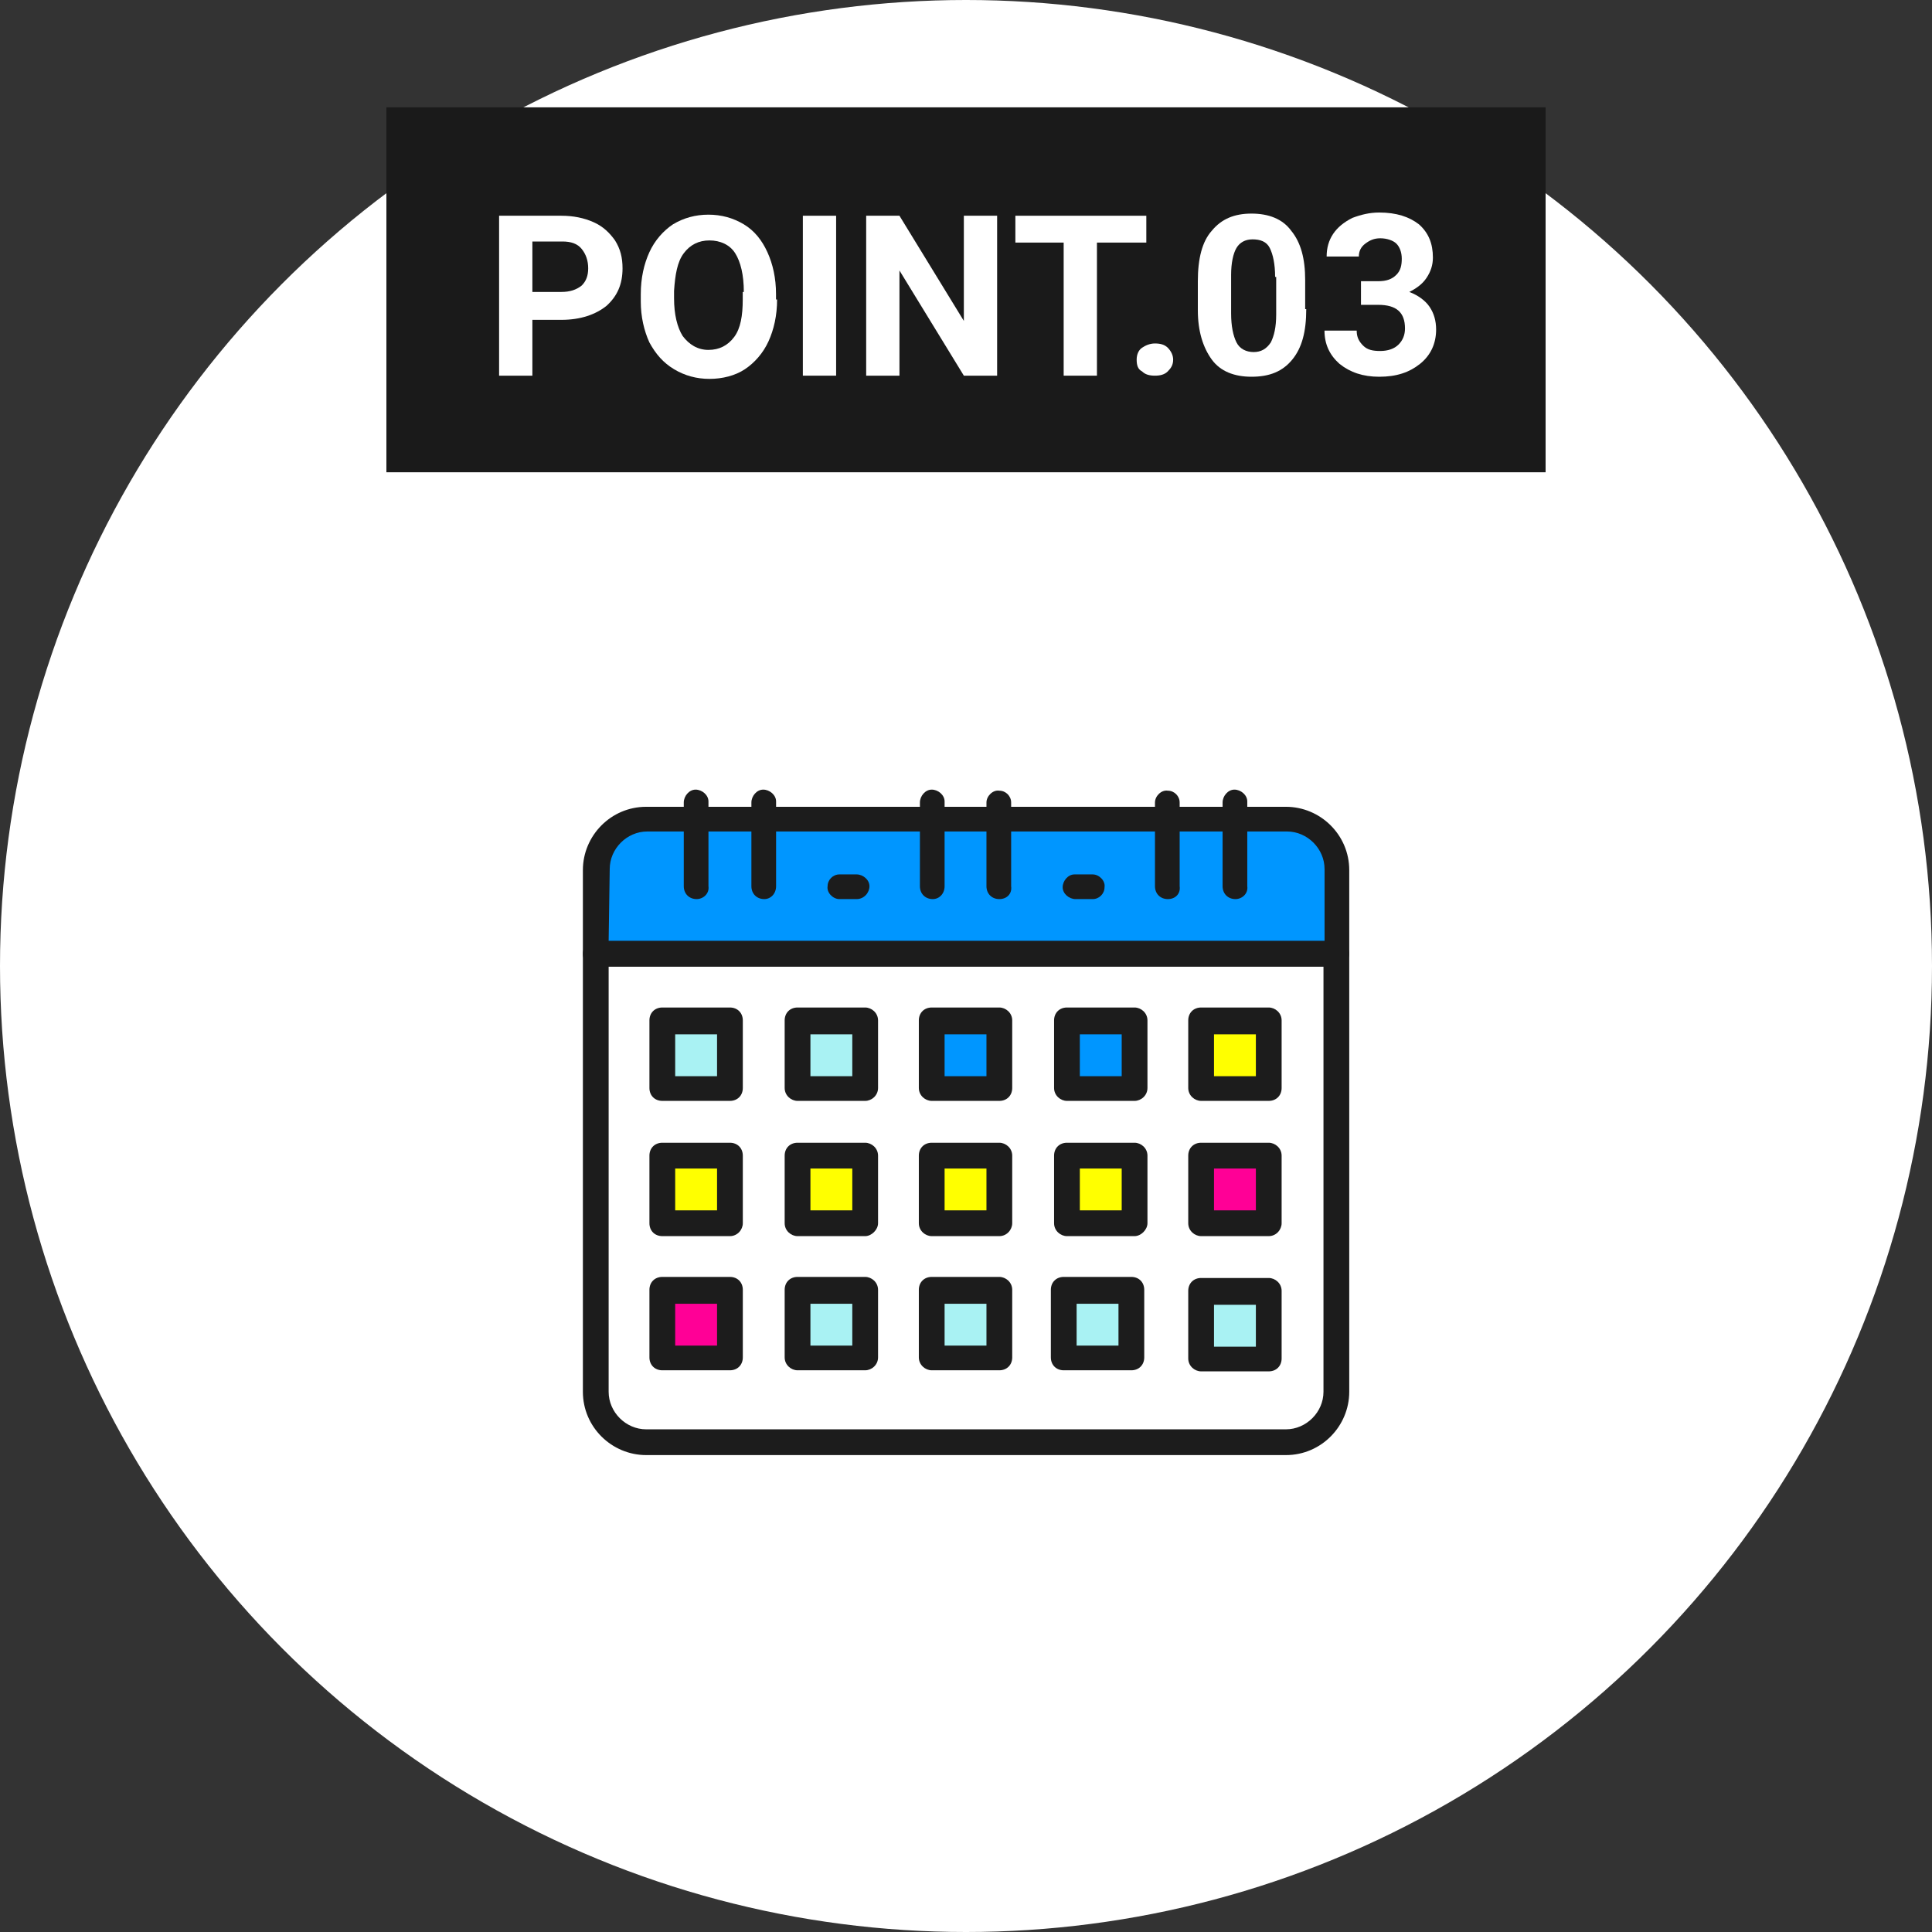<?xml version="1.0" encoding="utf-8"?>
<!-- Generator: Adobe Illustrator 24.0.0, SVG Export Plug-In . SVG Version: 6.00 Build 0)  -->
<svg version="1.1" id="レイヤー_1" xmlns="http://www.w3.org/2000/svg" xmlns:xlink="http://www.w3.org/1999/xlink" x="0px"
	 y="0px" viewBox="0 0 180 180" style="enable-background:new 0 0 180 180;" xml:space="preserve">
<rect x="0" y="0" width="180" height="180" fill="#333333" stroke="none"/>
<style type="text/css">
	.st0{fill:#FFFFFF;}
	.st1{fill:#0096FF;}
	.st2{fill:#1C1C1C;}
	.st3{fill:#A9F2F3;}
	.st4{fill:#FFFF00;}
	.st5{fill:#FF0096;}
	.st6{fill:#1A1A1A;}
	.st7{enable-background:new    ;}
</style>
<g id="グループ_5209" transform="translate(-870 -3654)">
	<circle id="楕円形_97" class="st0" cx="960" cy="3744" r="90"/>
	<g id="グループ_5089" transform="translate(-1240.694 532.567)">
		<path id="パス_10296" class="st1" d="M2230.5,3197.7h-59.6c-2.6,0-4.7,2.1-4.7,4.7l0,0v7.8h69v-7.8
			C2235.2,3199.9,2233.1,3197.7,2230.5,3197.7z"/>
		<path id="パス_10297" class="st2" d="M2235.2,3211.5h-69c-0.7,0-1.2-0.5-1.2-1.2l0,0v-7.8c0-3.2,2.6-5.9,5.9-5.9h59.6
			c3.2,0,5.9,2.6,5.9,5.9v7.8C2236.4,3210.9,2235.9,3211.5,2235.2,3211.5L2235.2,3211.5z M2167.4,3209.1h66.7v-6.7
			c0-1.9-1.6-3.5-3.5-3.5h-59.6c-1.9,0-3.5,1.6-3.5,3.5L2167.4,3209.1z"/>
		<path id="パス_10298" class="st2" d="M2175.6,3205.2c-0.7,0-1.2-0.5-1.2-1.2l0,0v-7.8c0-0.6,0.5-1.2,1.1-1.2
			c0.6,0,1.2,0.5,1.2,1.1c0,0,0,0,0,0.1v7.8C2176.8,3204.7,2176.2,3205.2,2175.6,3205.2z"/>
		<path id="パス_10299" class="st2" d="M2181.9,3205.2c-0.7,0-1.2-0.5-1.2-1.2l0,0v-7.8c0-0.6,0.5-1.2,1.1-1.2
			c0.6,0,1.2,0.5,1.2,1.1c0,0,0,0,0,0.1v7.8C2183,3204.7,2182.5,3205.2,2181.9,3205.2z"/>
		<path id="パス_10300" class="st2" d="M2219.5,3205.2c-0.7,0-1.2-0.5-1.2-1.2l0,0v-7.8c0-0.6,0.6-1.2,1.2-1.1
			c0.6,0,1.1,0.5,1.1,1.1v7.8C2220.7,3204.7,2220.2,3205.2,2219.5,3205.2z"/>
		<path id="パス_10301" class="st2" d="M2225.8,3205.2c-0.7,0-1.2-0.5-1.2-1.2l0,0v-7.8c0-0.6,0.5-1.2,1.1-1.2
			c0.6,0,1.2,0.5,1.2,1.1c0,0,0,0,0,0.1v7.8C2227,3204.7,2226.4,3205.2,2225.8,3205.2z"/>
		<path id="パス_10302" class="st2" d="M2197.6,3205.2c-0.7,0-1.2-0.5-1.2-1.2l0,0v-7.8c0-0.6,0.5-1.2,1.1-1.2
			c0.6,0,1.2,0.5,1.2,1.1c0,0,0,0,0,0.1v7.8C2198.7,3204.7,2198.2,3205.2,2197.6,3205.2z"/>
		<path id="パス_10303" class="st2" d="M2203.8,3205.2c-0.7,0-1.2-0.5-1.2-1.2l0,0v-7.8c0-0.6,0.6-1.2,1.2-1.1
			c0.6,0,1.1,0.5,1.1,1.1v7.8C2205,3204.7,2204.5,3205.2,2203.8,3205.2z"/>
		<path id="パス_10304" class="st0" d="M2235.2,3210.3h-69v40.8c0,2.6,2.1,4.7,4.7,4.7l0,0h59.6c2.6,0,4.7-2.1,4.7-4.7l0,0
			L2235.2,3210.3z"/>
		<path id="パス_10305" class="st2" d="M2230.5,3257h-59.6c-3.2,0-5.9-2.6-5.9-5.9v-40.8c0-0.7,0.5-1.2,1.2-1.2l0,0h69
			c0.7,0,1.2,0.5,1.2,1.2l0,0v40.8C2236.4,3254.3,2233.8,3257,2230.5,3257z M2167.4,3211.5v39.6c0,1.9,1.6,3.5,3.5,3.5h59.6
			c1.9,0,3.5-1.6,3.5-3.5v-39.6H2167.4z"/>
		<path id="パス_10306" class="st2" d="M2190.5,3205.2h-1.6c-0.6,0-1.2-0.6-1.1-1.2c0-0.6,0.5-1.1,1.1-1.1h1.6
			c0.6,0,1.2,0.5,1.2,1.1C2191.7,3204.6,2191.2,3205.2,2190.5,3205.2C2190.5,3205.2,2190.5,3205.2,2190.5,3205.2z"/>
		<path id="パス_10307" class="st2" d="M2212.5,3205.2h-1.6c-0.6,0-1.2-0.5-1.2-1.1c0-0.6,0.5-1.2,1.1-1.2c0,0,0,0,0.1,0h1.6
			c0.6,0,1.2,0.6,1.1,1.2C2213.6,3204.7,2213.1,3205.2,2212.5,3205.2z"/>
		<rect id="長方形_2751" x="2172.5" y="3216.6" class="st3" width="6.3" height="6.3"/>
		<path id="パス_10308" class="st2" d="M2178.7,3224h-6.3c-0.7,0-1.2-0.5-1.2-1.2l0,0v-6.3c0-0.7,0.5-1.2,1.2-1.2l0,0h6.3
			c0.7,0,1.2,0.5,1.2,1.2l0,0v6.3C2179.9,3223.5,2179.4,3224,2178.7,3224C2178.7,3224,2178.7,3224,2178.7,3224z M2173.6,3221.7h3.9
			v-3.9h-3.9V3221.7z"/>
		<rect id="長方形_2752" x="2185" y="3216.6" class="st3" width="6.3" height="6.3"/>
		<path id="パス_10309" class="st2" d="M2191.3,3224h-6.3c-0.6,0-1.2-0.5-1.2-1.2l0,0v-6.3c0-0.7,0.5-1.2,1.2-1.2l0,0h6.3
			c0.6,0,1.2,0.5,1.2,1.2l0,0v6.3C2192.5,3223.5,2191.9,3224,2191.3,3224C2191.3,3224,2191.3,3224,2191.3,3224z M2186.2,3221.7h3.9
			v-3.9h-3.9V3221.7z"/>
		<rect id="長方形_2753" x="2197.6" y="3216.6" class="st1" width="6.3" height="6.3"/>
		<path id="パス_10310" class="st2" d="M2203.8,3224h-6.3c-0.6,0-1.2-0.5-1.2-1.2l0,0v-6.3c0-0.7,0.5-1.2,1.2-1.2l0,0h6.3
			c0.6,0,1.2,0.5,1.2,1.2l0,0v6.3C2205,3223.5,2204.5,3224,2203.8,3224C2203.8,3224,2203.8,3224,2203.8,3224z M2198.7,3221.7h3.9
			v-3.9h-3.9V3221.7z"/>
		<rect id="長方形_2754" x="2210.1" y="3216.6" class="st1" width="6.3" height="6.3"/>
		<path id="パス_10311" class="st2" d="M2216.4,3224h-6.3c-0.6,0-1.2-0.5-1.2-1.2l0,0v-6.3c0-0.7,0.5-1.2,1.2-1.2l0,0h6.3
			c0.6,0,1.2,0.5,1.2,1.2l0,0v6.3C2217.6,3223.5,2217,3224,2216.4,3224C2216.4,3224,2216.4,3224,2216.4,3224z M2211.3,3221.7h3.9
			v-3.9h-3.9V3221.7z"/>
		<rect id="長方形_2755" x="2222.7" y="3216.6" class="st4" width="6.3" height="6.3"/>
		<path id="パス_10312" class="st2" d="M2228.9,3224h-6.3c-0.6,0-1.2-0.5-1.2-1.2l0,0v-6.3c0-0.7,0.5-1.2,1.2-1.2l0,0h6.3
			c0.6,0,1.2,0.5,1.2,1.2l0,0v6.3C2230.1,3223.5,2229.6,3224,2228.9,3224C2228.9,3224,2228.9,3224,2228.9,3224z M2223.8,3221.7h3.9
			v-3.9h-3.9V3221.7z"/>
		<rect id="長方形_2756" x="2172.5" y="3229.1" class="st4" width="6.3" height="6.3"/>
		<path id="パス_10313" class="st2" d="M2178.7,3236.6h-6.3c-0.7,0-1.2-0.5-1.2-1.2l0,0v-6.3c0-0.7,0.5-1.2,1.2-1.2l0,0h6.3
			c0.7,0,1.2,0.5,1.2,1.2l0,0v6.3C2179.9,3236,2179.4,3236.6,2178.7,3236.6C2178.7,3236.6,2178.7,3236.6,2178.7,3236.6z
			 M2173.6,3234.2h3.9v-3.9h-3.9V3234.2z"/>
		<rect id="長方形_2757" x="2185" y="3229.1" class="st4" width="6.3" height="6.3"/>
		<path id="パス_10314" class="st2" d="M2191.3,3236.6h-6.3c-0.6,0-1.2-0.5-1.2-1.2l0,0v-6.3c0-0.7,0.5-1.2,1.2-1.2l0,0h6.3
			c0.6,0,1.2,0.5,1.2,1.2l0,0v6.3C2192.5,3236,2191.9,3236.6,2191.3,3236.6C2191.3,3236.6,2191.3,3236.6,2191.3,3236.6z
			 M2186.2,3234.2h3.9v-3.9h-3.9V3234.2z"/>
		<rect id="長方形_2758" x="2197.6" y="3229.1" class="st4" width="6.3" height="6.3"/>
		<path id="パス_10315" class="st2" d="M2203.8,3236.6h-6.3c-0.6,0-1.2-0.5-1.2-1.2l0,0v-6.3c0-0.7,0.5-1.2,1.2-1.2l0,0h6.3
			c0.6,0,1.2,0.5,1.2,1.2l0,0v6.3C2205,3236,2204.5,3236.6,2203.8,3236.6C2203.8,3236.6,2203.8,3236.6,2203.8,3236.6z
			 M2198.7,3234.2h3.9v-3.9h-3.9V3234.2z"/>
		<rect id="長方形_2759" x="2210.1" y="3229.1" class="st4" width="6.3" height="6.3"/>
		<path id="パス_10316" class="st2" d="M2216.4,3236.6h-6.3c-0.6,0-1.2-0.5-1.2-1.2l0,0v-6.3c0-0.7,0.5-1.2,1.2-1.2l0,0h6.3
			c0.6,0,1.2,0.5,1.2,1.2l0,0v6.3C2217.6,3236,2217,3236.6,2216.4,3236.6C2216.4,3236.6,2216.4,3236.6,2216.4,3236.6z
			 M2211.3,3234.2h3.9v-3.9h-3.9V3234.2z"/>
		<rect id="長方形_2760" x="2222.7" y="3229.1" class="st5" width="6.3" height="6.3"/>
		<path id="パス_10317" class="st2" d="M2228.9,3236.6h-6.3c-0.6,0-1.2-0.5-1.2-1.2l0,0v-6.3c0-0.7,0.5-1.2,1.2-1.2l0,0h6.3
			c0.6,0,1.2,0.5,1.2,1.2l0,0v6.3C2230.1,3236,2229.6,3236.6,2228.9,3236.6C2228.9,3236.6,2228.9,3236.6,2228.9,3236.6z
			 M2223.8,3234.2h3.9v-3.9h-3.9V3234.2z"/>
		<rect id="長方形_2761" x="2172.5" y="3241.7" class="st5" width="6.3" height="6.3"/>
		<path id="パス_10318" class="st2" d="M2178.7,3249.1h-6.3c-0.7,0-1.2-0.5-1.2-1.2l0,0v-6.3c0-0.7,0.5-1.2,1.2-1.2l0,0h6.3
			c0.7,0,1.2,0.5,1.2,1.2l0,0v6.3C2179.9,3248.6,2179.4,3249.1,2178.7,3249.1C2178.7,3249.1,2178.7,3249.1,2178.7,3249.1z
			 M2173.6,3246.8h3.9v-3.9h-3.9V3246.8z"/>
		<rect id="長方形_2762" x="2185" y="3241.7" class="st3" width="6.3" height="6.3"/>
		<path id="パス_10319" class="st2" d="M2191.3,3249.1h-6.3c-0.6,0-1.2-0.5-1.2-1.2l0,0v-6.3c0-0.7,0.5-1.2,1.2-1.2l0,0h6.3
			c0.6,0,1.2,0.5,1.2,1.2l0,0v6.3C2192.5,3248.6,2191.9,3249.1,2191.3,3249.1C2191.3,3249.1,2191.3,3249.1,2191.3,3249.1z
			 M2186.2,3246.8h3.9v-3.9h-3.9V3246.8z"/>
		<rect id="長方形_2763" x="2197.6" y="3241.7" class="st3" width="6.3" height="6.3"/>
		<path id="パス_10320" class="st2" d="M2203.8,3249.1h-6.3c-0.6,0-1.2-0.5-1.2-1.2l0,0v-6.3c0-0.7,0.5-1.2,1.2-1.2l0,0h6.3
			c0.6,0,1.2,0.5,1.2,1.2l0,0v6.3C2205,3248.6,2204.5,3249.1,2203.8,3249.1C2203.8,3249.1,2203.8,3249.1,2203.8,3249.1z
			 M2198.7,3246.8h3.9v-3.9h-3.9V3246.8z"/>
		<rect id="長方形_2764" x="2209.8" y="3241.7" class="st3" width="6.3" height="6.3"/>
		<path id="パス_10321" class="st2" d="M2216.1,3249.1h-6.3c-0.7,0-1.2-0.5-1.2-1.2l0,0v-6.3c0-0.7,0.5-1.2,1.2-1.2l0,0h6.3
			c0.7,0,1.2,0.5,1.2,1.2l0,0v6.3C2217.3,3248.6,2216.8,3249.1,2216.1,3249.1C2216.1,3249.1,2216.1,3249.1,2216.1,3249.1z
			 M2211,3246.8h3.9v-3.9h-3.9V3246.8z"/>
		<rect id="長方形_2765" x="2222.7" y="3241.8" class="st3" width="6.3" height="6.3"/>
		<path id="パス_10322" class="st2" d="M2228.9,3249.2h-6.3c-0.6,0-1.2-0.5-1.2-1.2l0,0v-6.3c0-0.7,0.5-1.2,1.2-1.2l0,0h6.3
			c0.6,0,1.2,0.5,1.2,1.2l0,0v6.3C2230.1,3248.7,2229.6,3249.2,2228.9,3249.2L2228.9,3249.2z M2223.8,3246.9h3.9v-3.9h-3.9V3246.9z"
			/>
	</g>
	<rect id="長方形_3504" x="906" y="3664" class="st6" width="108" height="34"/>
	<g class="st7">
		<path class="st0" d="M919.6,3683.7v5.3h-3.1v-14.9h5.8c1.1,0,2.1,0.2,3,0.6c0.9,0.4,1.5,1,2,1.7c0.5,0.8,0.7,1.6,0.7,2.6
			c0,1.5-0.5,2.6-1.5,3.5c-1,0.8-2.4,1.3-4.2,1.3H919.6z M919.6,3681.2h2.7c0.8,0,1.4-0.2,1.9-0.6c0.4-0.4,0.6-0.9,0.6-1.6
			c0-0.7-0.2-1.3-0.6-1.8s-1-0.7-1.8-0.7h-2.8V3681.2z"/>
		<path class="st0" d="M942.4,3681.9c0,1.5-0.3,2.8-0.8,3.9s-1.3,2-2.2,2.6s-2.1,0.9-3.3,0.9c-1.2,0-2.3-0.3-3.3-0.9
			c-1-0.6-1.7-1.4-2.3-2.5c-0.5-1.1-0.8-2.4-0.8-3.8v-0.7c0-1.5,0.3-2.8,0.8-3.9c0.5-1.1,1.3-2,2.2-2.6c1-0.6,2.1-0.9,3.3-0.9
			s2.3,0.3,3.3,0.9c1,0.6,1.7,1.5,2.2,2.6c0.5,1.1,0.8,2.4,0.8,3.9V3681.9z M939.3,3681.2c0-1.6-0.3-2.8-0.8-3.6s-1.4-1.2-2.4-1.2
			c-1,0-1.8,0.4-2.4,1.2c-0.6,0.8-0.8,2-0.9,3.5v0.7c0,1.5,0.3,2.7,0.8,3.5c0.6,0.8,1.4,1.3,2.4,1.3c1,0,1.8-0.4,2.4-1.2
			c0.6-0.8,0.8-2,0.8-3.5V3681.2z"/>
		<path class="st0" d="M947.9,3689h-3.1v-14.9h3.1V3689z"/>
		<path class="st0" d="M962.9,3689h-3.1l-6-9.8v9.8h-3.1v-14.9h3.1l6,9.8v-9.8h3.1V3689z"/>
		<path class="st0" d="M976.8,3676.6h-4.6v12.4h-3.1v-12.4h-4.5v-2.5h12.2V3676.6z"/>
		<path class="st0" d="M975.9,3687.5c0-0.5,0.2-0.9,0.5-1.1s0.7-0.4,1.2-0.4c0.5,0,0.9,0.1,1.2,0.4c0.3,0.3,0.5,0.7,0.5,1.1
			c0,0.5-0.2,0.8-0.5,1.1c-0.3,0.3-0.7,0.4-1.2,0.4c-0.5,0-0.9-0.1-1.2-0.4C976,3688.4,975.9,3688,975.9,3687.5z"/>
		<path class="st0" d="M991.7,3682.8c0,2.1-0.4,3.6-1.3,4.7s-2.1,1.6-3.8,1.6c-1.6,0-2.9-0.5-3.7-1.6s-1.3-2.6-1.3-4.6v-2.7
			c0-2.1,0.4-3.7,1.3-4.7c0.9-1.1,2.1-1.6,3.7-1.6s2.9,0.5,3.7,1.6c0.9,1.1,1.3,2.6,1.3,4.6V3682.8z M988.8,3679.8
			c0-1.2-0.2-2.1-0.5-2.7c-0.3-0.6-0.9-0.8-1.6-0.8c-0.7,0-1.2,0.3-1.5,0.8c-0.3,0.5-0.5,1.4-0.5,2.5v3.6c0,1.2,0.2,2.1,0.5,2.7
			s0.9,0.9,1.6,0.9c0.7,0,1.2-0.3,1.6-0.9c0.3-0.6,0.5-1.4,0.5-2.6V3679.8z"/>
		<path class="st0" d="M996.8,3680.2h1.6c0.8,0,1.3-0.2,1.7-0.6c0.4-0.4,0.5-0.9,0.5-1.5c0-0.6-0.2-1.1-0.5-1.4s-0.9-0.5-1.5-0.5
			c-0.6,0-1,0.2-1.4,0.5c-0.4,0.3-0.6,0.7-0.6,1.2h-3c0-0.8,0.2-1.5,0.6-2.1c0.4-0.6,1-1.1,1.8-1.5c0.8-0.3,1.6-0.5,2.5-0.5
			c1.6,0,2.8,0.4,3.7,1.1c0.9,0.8,1.3,1.8,1.3,3.1c0,0.7-0.2,1.3-0.6,1.9s-1,1-1.6,1.3c0.8,0.3,1.5,0.8,1.9,1.4
			c0.4,0.6,0.6,1.3,0.6,2.1c0,1.3-0.5,2.4-1.5,3.2c-1,0.8-2.2,1.2-3.8,1.2c-1.5,0-2.7-0.4-3.7-1.2c-0.9-0.8-1.4-1.8-1.4-3.1h3
			c0,0.6,0.2,1,0.6,1.4s0.9,0.5,1.6,0.5c0.7,0,1.3-0.2,1.7-0.6c0.4-0.4,0.6-0.9,0.6-1.5c0-1.5-0.8-2.2-2.5-2.2h-1.6V3680.2z"/>
	</g>
</g>
</svg>
